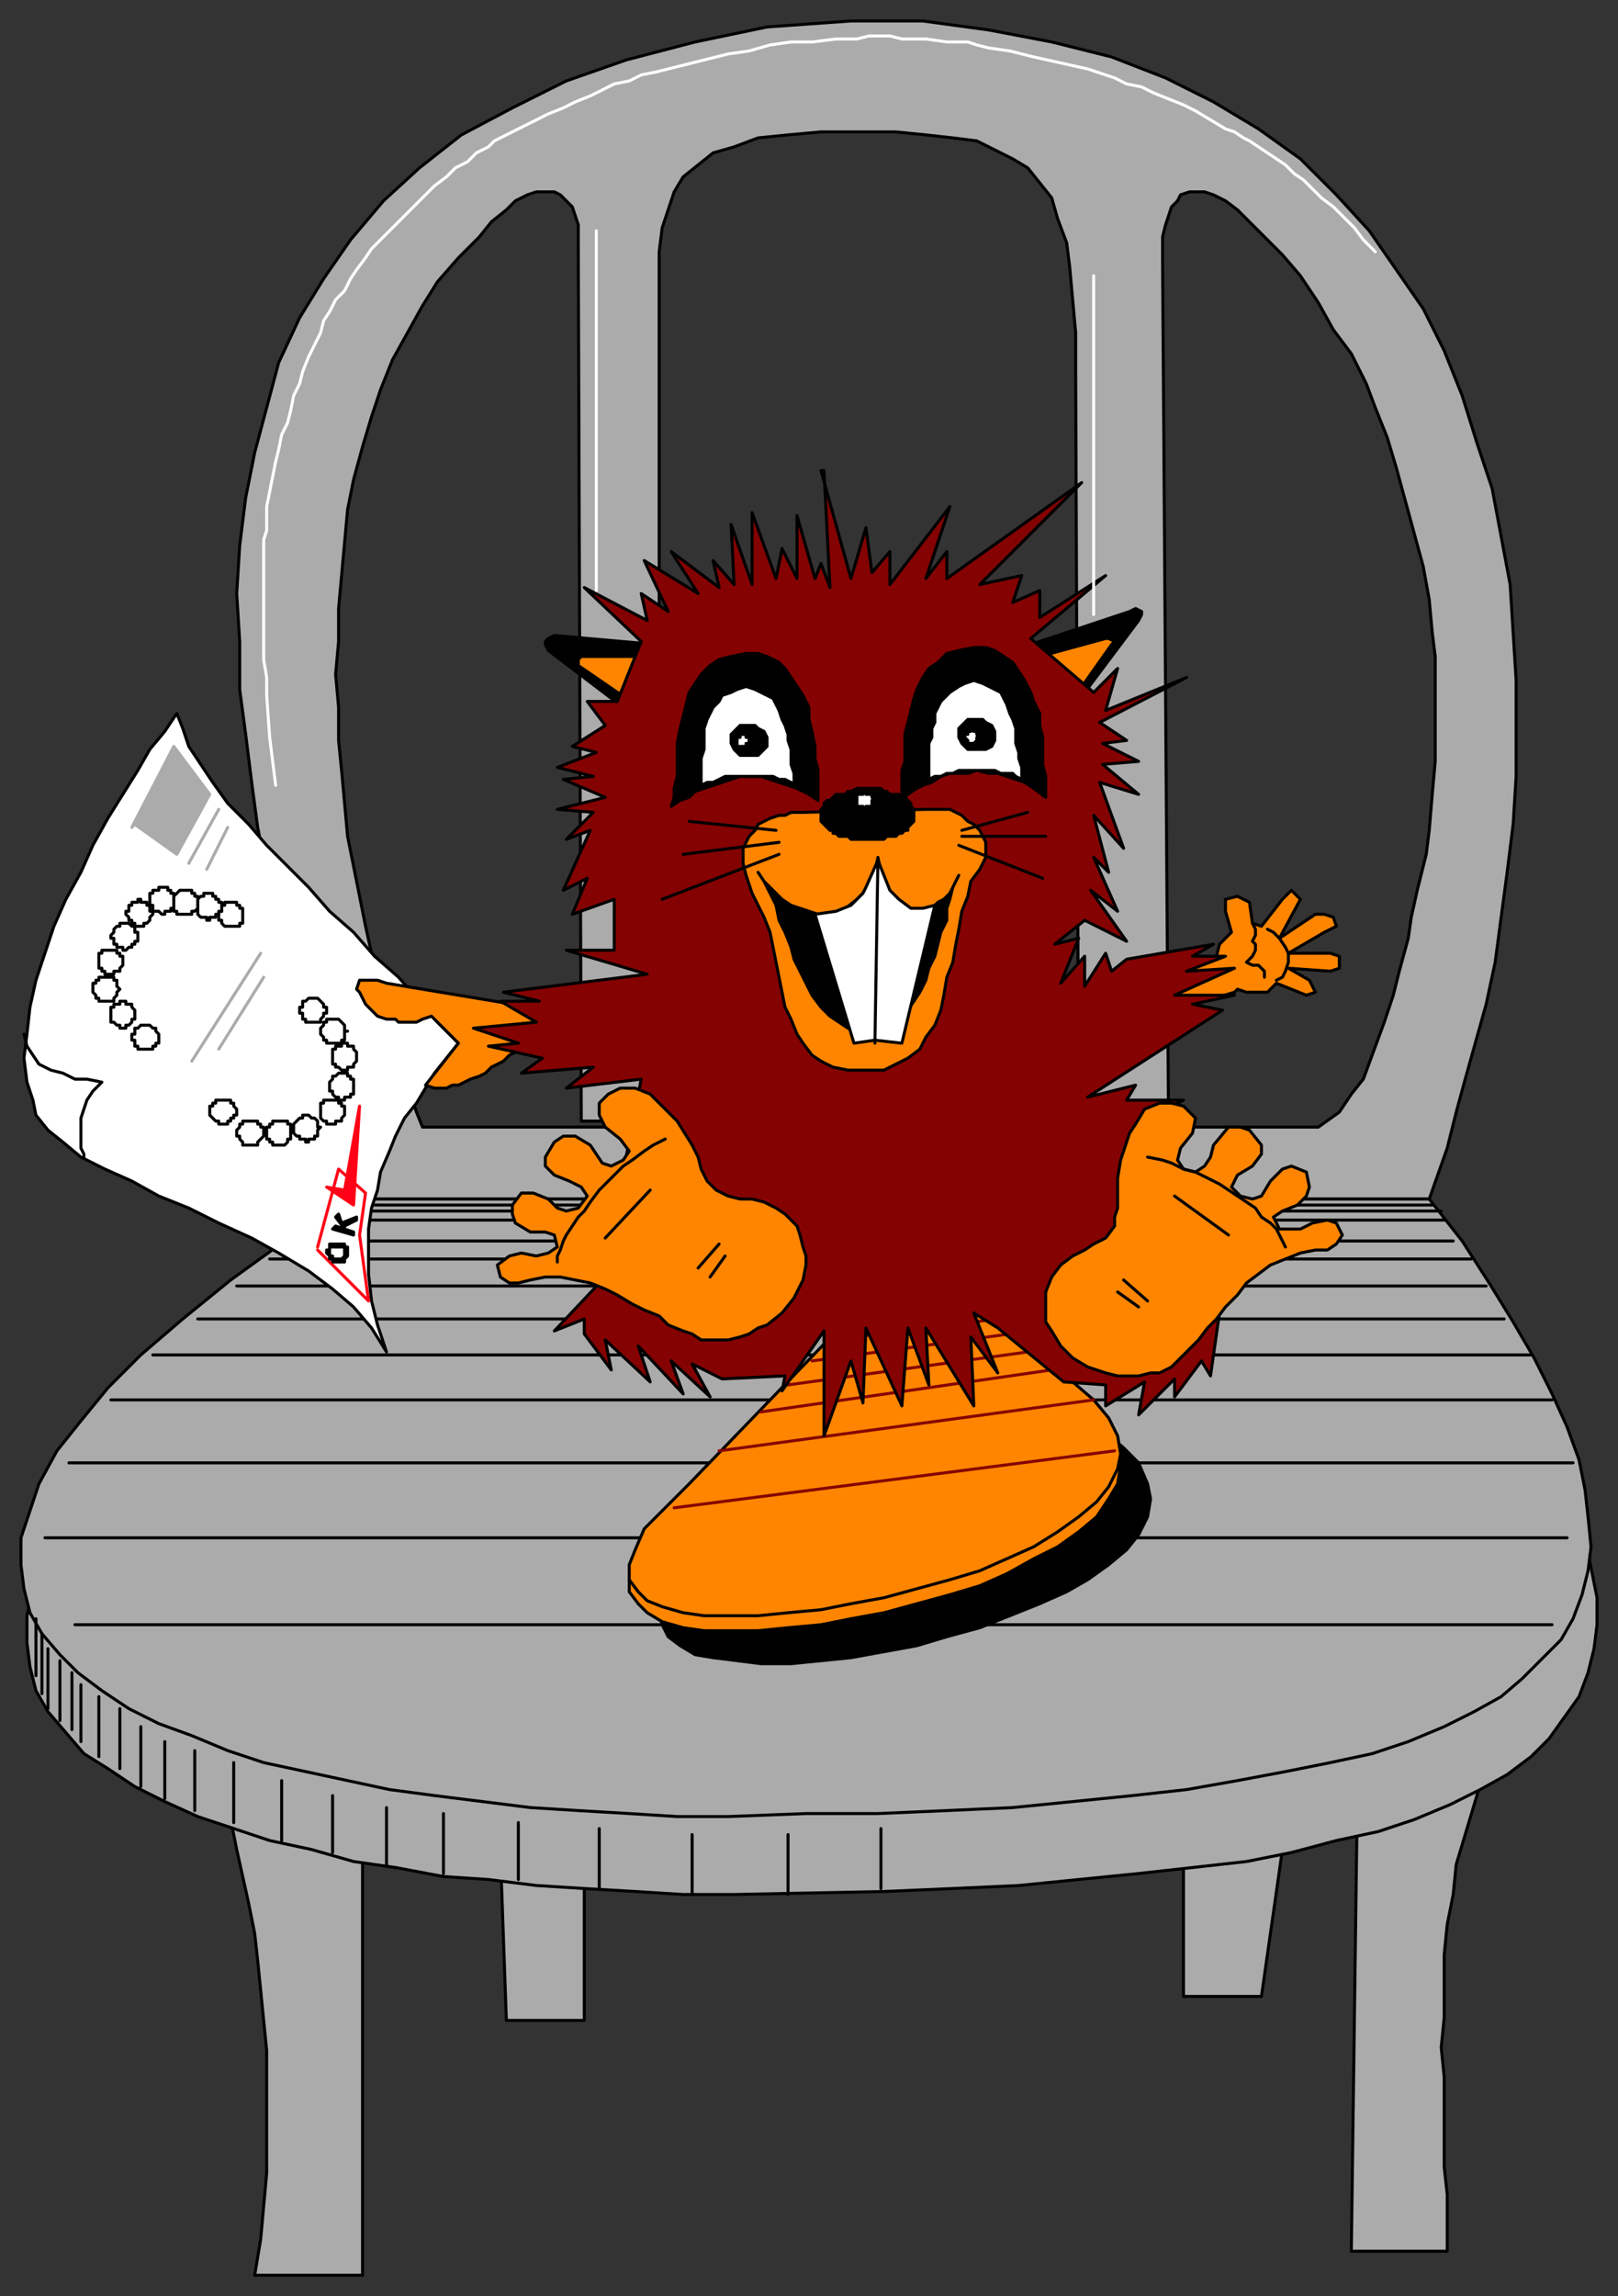<svg xmlns="http://www.w3.org/2000/svg" fill-rule="evenodd" height="766" preserveAspectRatio="none" stroke-linecap="round" width="540"><rect width="100%" height="100%" fill="#333333" stroke="none"/><style>.brush0{fill:#fff}.pen0{stroke:#000;stroke-width:1;stroke-linejoin:round}.brush1{fill:#ababab}.brush2{fill:#000}.brush3{fill:#ff8500}.pen2,.pen3{stroke-width:1;stroke-linejoin:round;stroke:#ff0016}.pen3{stroke:#ababab}</style><path class="pen0 brush1" d="m489 360 7-25 3-14 2-15 2-15 2-16 1-16v-32l-1-16-1-16-3-16-3-16-5-15-5-16-6-15-7-14-9-13-9-13-11-12-12-12-14-10-15-9-16-8-18-7-20-5-21-4-22-3h-24l-28 2-24 5-23 6-20 7-18 9-17 9-14 11-12 11-11 13-9 13-8 13-7 15-4 15-4 15-3 15-2 16-1 16 1 16v16l2 15 2 16 2 15 3 15 4 14 3 14 4 13 3 13 7 22 27-2-4-14-3-7-2-9-2-8-2-9-2-9-2-10-2-10-2-10-1-11-1-11-1-10v-11l-1-11 1-11v-11l1-11 1-11 1-11 2-10 3-11 3-10 3-9 4-10 5-9 5-9 5-8 7-8 7-7 4-5 5-4 3-3 4-2 3-1h6l2 1 2 2 2 2 1 3 1 3v8l1 291h24l2 2V84l1-8 2-6 2-6 3-5 5-4 5-4 7-2 8-3 10-1 11-1h25l10 1 9 1 8 1 6 3 6 3 5 3 4 5 4 5 2 7 3 8 1 8 1 11 1 11v13l1 252h30l-2-289v-8l1-4 1-3 1-3 2-2 1-2 3-1h5l3 1 4 2 4 3 4 4 5 5 6 6 6 7 6 9 5 9 6 8 5 10 3 8 4 10 3 10 3 11 3 11 3 11 2 11 1 11 1 8v35l-1 11-1 12-1 8-3 12-2 9-1 7-3 11-2 8-3 9-7 19-4 5-4 6-7 5h0-299 0l-2-5-2-6-27 2 2 10 3 8 2 7 1 8h359l6-17 3-12 3-11zm-36 240 42-8-3 10-3 10-3 10-1 10-2 10-1 10v21l-1 10 1 10v30l1 9v19h-32l2-151zm-58 12 34-2-8 56h-26v-54zm-228 6h28v56h-26l-2-56zm-92-20 46 16v145H85l2-12 1-11 1-11v-41l-1-10-1-10-1-10-1-9-2-10-2-9-2-9-2-10-2-9z"/><path class="pen0 brush1" d="M117 427h362l11 14 9 13 8 13 7 12 6 12 5 11 4 11 2 10 2 10v9l-1 8-2 8-3 8-5 7-5 7-6 6-8 6-9 5-10 5-12 5-12 4-14 3-15 4-15 3-18 2-18 2-20 2-20 2-22 1-23 1-50 1h-17l-16-1-17-1-16-1-16-2-15-1-16-3-14-2-14-4-14-3-12-4-12-4-11-5-10-5-9-6-8-5-6-7-6-7-4-7-2-8-1-8v-9l2-9 4-9 6-10 7-11 10-11 11-11 14-12 16-13 18-13 20-13z"/><path class="pen0 brush2" d="m341 216 36-12 2-1 2 1v1l-1 2-21 28-4-3-14-16zm-122-1-34-3-2 1-1 1v1l1 2 25 19 3-4 8-17z"/><path class="pen0 brush3" d="m347 219 12 13 12-17 1-1-2-1h-1l-22 6zm-131 0-7 14-16-11v-2l1-1h22z"/><path class="pen0" fill="none" d="m415 330-3-2-2-2-1-2-1-3"/><path class="pen0" fill="none" d="m414 330-2-1-3-3-1-2-1-3"/><path class="pen0 brush3" d="m388 324 18-5 1-4 4-4-2-7v-4l4-1 4 2 1 7 3 1 7-9 3-3 3 3-7 13 12-8h3l3 1 1 3-4 2-12 7h14l3 1v4l-3 1-14-1 7 4 2 4-3 1-10-4-3 3h-7l-3-1-1 1-20 6-4-13z"/><path class="pen0" fill="none" d="m418 308 1 2v2l-1 2 1 1v2l-1 2-2 2 2 1h2l2 2v2m1-16 2 1 2 2 2 3 1 2v3l-1 3-1 2-2 1"/><path class="pen0 brush1" d="M115 400h362l11 14 9 14 8 13 7 12 6 12 5 11 4 11 2 10 1 9 1 10-1 8-2 8-3 8-4 7-6 6-7 7-7 6-9 5-10 5-12 5-12 4-14 3-15 3-16 3-17 3-18 2-20 2-20 2-22 1-23 1h-24l-26 1h-17l-16-1-17-1-16-1-16-2-16-2-15-2-14-3-14-3-14-3-12-4-12-5-11-4-10-5-9-6-8-6-6-6-6-7-4-7-2-8-1-8v-9l3-9 3-9 6-11 8-10 9-11 11-11 14-12 16-13 18-13 20-14z"/><path class="pen0" fill="none" d="M25 542h493M15 513h508M23 488h502M37 467h481M51 452h460M66 440h436M79 429h417m-406-9h401m-394-6h388m-378-7h375m-372-3h371m-368-2h365"/><path class="pen0 brush2" d="m297 452-57 59-8 8-6 7-4 6-2 6 1 4 2 4 4 3 5 3 6 1 8 1 8 1h10l10-1 10-1 11-2 11-2 10-3 11-3 10-4 10-4 9-4 7-4 7-5 6-5 4-5 3-6 1-6-1-5-3-7-5-5-7-6-10-7-23-23-38 5z"/><path class="pen0 brush3" d="m286 442-56 58-8 8-7 7-3 6-2 6v4l3 4 3 3 5 3 7 2 7 1h18l10-1 11-1 10-2 11-2 11-3 11-3 10-3 9-4 9-5 8-4 7-5 6-5 4-6 3-5 1-6-1-5-3-6-5-6-7-6-10-6-23-24-39 6z"/><path class="pen0 brush3" d="m286 437-56 58-8 8-7 7-3 7-2 5v5l3 4 3 3 5 2 7 2 7 1h18l10-1 11-1 10-2 11-2 11-3 11-3 10-3 9-4 9-4 8-5 7-5 6-5 4-5 3-6 1-5-1-6-3-6-5-6-7-6-10-6-23-24-39 6z"/><path fill="none" d="m285 439 41-6m-43 8 44-6m-46 8 48-8m-50 9 51-7m-53 10 56-7m-62 14 66-9m-74 17 80-11m-89 20 97-14m-111 27 125-17m-140 36 147-19" style="stroke:#850202;stroke-width:1;stroke-linejoin:round"/><path class="pen0 brush0" d="m59 238 2 5 2 6 4 6 4 6 5 7 7 7 6 7 7 7 7 7 7 8 8 7 7 8 8 7 7 8 6 7 7 7-4 5-4 5-3 5-3 5-4 5-3 6-2 5-3 7-1 6-2 6-1 7v15l1 9 2 8 3 9-5-8-6-7-7-6-8-6-10-6-9-5-11-5-10-5-10-4-9-5-9-4-8-4-6-5-5-4-4-5-1-5-2-6-1-8 1-8 1-9 2-9 3-9 3-9 4-9 5-9 4-9 5-9 5-8 5-8 4-7 5-6 4-6z"/><path class="pen0 brush3" d="m183 337-54-9-3-1h-6l-1 3 1 1 1 2 1 2 2 2 2 2 3 1h3l1 1h6l2-1 3-1 9 9-11 14 3 1h4l2-1h2l2-1 2-1 3-1 2-1 2-2 2-1 2-1 2-2 2-1 8-5 3-9z"/><path class="pen0" style="fill:#850202" d="m392 466 9-12 3 5 3-21-28-63 16-8h-19l3-5-16 4 45-29-10-2 14-3h-20l20-9-16 1 13-5h-11l7-4-29 5-5 4-2-6-7 11v-10l-8 9 6-15-8 2 10-8 14 7-12-17 9 7-8-18 5 5-5-19 10 11-8-22 13 4-12-10 12-1-12-6 8-1-9-6 29-15-27 11 4-14-8 8-21-18 25-21-22 14v-9l-9 4 3-9-14 3 34-34-45 32v-9l-7 9 8-24-20 26v-11l-6 7-2-15-5 17-10-36h1l2 39-3-8-2 5-6-21v21l-5-10-2 10-8-22v24l-7-20 1 20-7-8 2 9-16-12 9 14-18-11 8 17-9-6 2 9-21-11 19 18-8 20h-10l6 8-11 7 8 2-13 5 12 3-10 1 14 6-16 4 12 1-9 9 8-3-9 20 8-4-5 12 14-5v17h-16l27 8-48 6 12 3h-13l12 7-21 2 15 5-10 1 18 4-7 5 24-2-9 7 25-3-13 67-16 17 10-4v5l9 12-2-10 15 14-4-12 15 16-4-11 13 12-6-11 10 5 21-1-1 5 14-20v35l9-25 4 14 1-25 12 26 2-26 7 19-1-19 16 26-1-23 9 12-8-20 8 5 22 18 14 1v7l13-8-2 11 12-12v6z"/><path class="pen0 brush3" d="m377 378 2-3 3-5 5-2h4l4 1 4 4-1 5-4 5-1 4 2 3 4 1 3-2 2-3 1-4 5-6h4l3 1 4 5v3l-3 4-5 3-2 4 3 3 4 1 3-1 3-5 4-4 3-1 5 2 1 5-1 3-3 3-5 2-3 2 2 4h7l4-2 5-1 3 1 2 4-2 3-3 2h-4l-5 1-5 2-5 2-4 3-4 3-3 4-4 4-3 4-3 3-3 4-3 3-3 3-3 3-4 2h-3l-4 1h-7l-4-1-3-1-3-1-5-3-4-4-3-5-2-3v-10l2-5 3-4 4-3 4-2 3-2 4-2 3-4v-3l1-3v-10l1-6 1-3 1-3 1-3z"/><path class="pen0" fill="none" d="m383 386 5 1 3 1 4 2 4 1 4 2 4 2 3 2 3 2 3 2 3 2 2 3 3 2 2 2 1 2 1 2 1 2m-54 11 8 7m-10-3 7 5m12-37 18 13"/><path class="pen0 brush3" d="m221 369-4-4-5-2h-5l-4 2-3 3v4l2 4 5 4 3 4-2 3-4 2-3-1-4-6-5-3h-4l-3 2-3 5v3l3 3 5 2 4 2 2 3-3 4-4 1-3-1-3-3-5-2h-4l-3 4v3l1 3 5 3h5l3 1 1 4-3 2-4 1-5-1-4 1-4 3 1 4 3 2h3l4-1 5-1h5l5 1 5 1 5 2 4 2 5 3 4 2 5 2 3 3 5 2 3 1 3 2h9l4-1 3-1 3-2 3-1 5-4 4-5 3-6 1-5v-3l-1-3-1-4-1-3-4-4-3-2-4-2-4-1h-4l-4-1-4-2-3-3-2-4-1-4-2-4-5-8-5-5z"/><path class="pen0" fill="none" d="m222 380-4 2-3 2-4 3-3 2-3 3-3 3-2 2-3 4-2 3-2 2-2 3-2 3-1 2-1 3-1 2v2m54-6-7 8m9-4-5 7m-20-29-15 16"/><path class="pen0 brush2" d="m224 269 1-3v-3l1-4v-11l1-5 1-4 1-4 1-4 2-3 2-3 3-3 3-2 4-1 5-1h4l3 1 4 2 2 2 2 3 2 3 2 3 2 4v4l1 4 1 5v4l1 4v10l-3-2-4-2-3-1-3-1-3-1-3-1h-7l-3 1-3 1-3 1-3 1-3 1-2 2-3 1-3 2zm77-2v-10l1-3v-9l1-4 1-4 1-4 1-3 2-4 2-3 3-2 3-3 4-1 5-1h4l3 1 3 2 3 2 2 3 2 3 2 4 1 3 2 4v4l1 4v9l1 4v7l-4-3-3-2-3-1-3-1-3-1h-3l-4-1-3 1h-6l-3 1-3 2-3 1-2 1-3 2-2 2z"/><path class="pen0 brush3" d="M289 357h6l4-2 4-2 4-3 2-4 3-4 2-5 1-5 1-6 2-5 1-6 1-5 1-6 2-5 1-5 3-4 1-2 1-2v-5l-1-2-1-2-2-2-2-1-2-2-2-1-2-1h-8l-41 1h-4l-2 1h-2l-3 1-2 1-2 1-1 2-2 2-1 2-1 2v5l1 4 1 3 1 3 2 4 2 4 2 5 1 5 1 5 1 5 1 5 1 5 2 4 2 5 2 3 3 4 3 2 4 2 5 1h6z"/><path class="pen0 brush0" d="m234 262 2-1h2l2-1 2-1h16l2 1h2l2 1 1 1v-4l-1-3v-5l-1-3v-2l-1-3-1-2-1-3-1-2-1-2-2-1-2-1-2-1-3-1-3 1-2 1-3 1-1 2-2 2-1 2-1 2-1 3v7l-1 3v9zm76-2 2-1h2l2-1h2l2-1h12l2 1h4l1 1 2 1v-4l-1-3v-2l-1-3v-5l-1-3-1-2-1-3-1-2-1-2-2-1-2-1-2-1-3-1-3 1-2 1-3 2-1 1-2 2-1 2-1 2v3l-1 2v3l-1 2v12z"/><path class="pen0 brush2" d="M250 242h2l1 1 2 1 1 2v3l-1 1-2 2h-6l-2-2-1-2v-3l1-1 2-2h3zm76-2h2l1 1 2 1 1 2v3l-1 2-2 1h-6l-2-2-1-2v-3l1-1 2-2h3z"/><path class="pen0" fill="none" d="m259 277-29-3m91 3 22-6m-22 8h28m-29 3 28 11"/><path class="pen0 brush2" d="M305 272v-2h0l-1-1v-1l-1-1h0l-1-1h-1l-1-1h-3l-1-1h-1l-1-1h-8l-2 1h-1l-1 1h-3l-1 1h0l-1 1h-1l-1 1v1l-1 1h0v2h0v2l1 1h0l1 1 1 1h1v1h1l1 1h3l1 1h11l1-1h3l1-1h1l1-1h1v-1l1-1h0l1-1v-2h0z"/><path class="pen0 brush0" d="M292 267h0v-1h-1 0v-1h0-1 0-1v-1h0-1 0v1h-1 0-1 0v1h0v1h-1 1v1h0v1h2v1h1v-1h2v-1h0v-1h1zm35-21-1-1h0v-1h0-1 0l-1-1v1h0-1 0v1h-1 0v1h0l1 1h0v1h2l1-1h0v-1h1zm-77 1h0v-1h0-1 0v-1h0-1 0-1 0v1h-1 0v1h0v1h0v1h3v-1h1v-1h0z"/><path class="pen0" fill="none" d="m260 285-39 15m39-19-32 4"/><path class="pen0 brush2" d="m253 291 2 3 3 3 3 3 3 2 3 1 3 1 3 1h6l2-1 5-4 2-2 2-3 2-4 1-5 1 5 2 4 1 3 2 2 2 2 2 1 2 1h3l2-1 2-1 1-1 2-1 2-2 1-2 1-2 1-2-2 4-1 4-1 3v4l-2 4-1 4-1 4-2 4-1 4-2 4-2 3-2 3-2 2-3 2-3 2-3 1h-5l-4-1-3-2-3-2-3-3-3-4-2-4-2-4-2-4-1-4-2-5-2-4-1-5-2-4-2-4-2-3z"/><path class="pen0 brush0" d="m293 287 4 10 3 3 4 3h4l4-1-11 46-9-1-7 1-13-43 7-1 5-2 4-4 1-2 4-9z"/><path class="pen0" fill="none" d="m293 287-1 61M8 345l1 4 2 3 2 3 4 2 4 1 4 2h4l5 1-3 3-2 3-1 3-1 3v10l1 2v1"/><path class="pen2" fill="none" d="m106 416 7-26 9 8-2 14 3 22-17-17"/><path class="pen2" style="fill:#ff0016" d="m109 396 9 6 2-33-5 28-6-1z"/><path class="pen0 brush2" d="m116 416-1 1h0v-1h-1 0-1 0-1 0-1 0-1v1h0v1h0v1h1v1h3l1-1h0v-1h0v-1l1-1h0v1h0v1h0v1h0l-1 1h0v1h-1 0-1 0-1 0-1 0v-1h-1 0v-1h0l-1-1h0v-1h1v-1h0v-1h5v1h1zm2-4-7-2 1-1 3 1-3-4 1-1 1 3 5-2v1l-4 2v1l3 1v1z"/><path class="pen3 brush1" d="m44 276 14-27 12 16-11 20-14-10-1 1z"/><path class="pen3" fill="none" d="m63 288 10-18m-4 20 7-14m-12 78 23-36m-14 32 15-24"/><path fill="none" d="m92 262-1-8-1-8-1-14v-6l-1-6v-40l1-3v-8l1-5 1-5 1-5 1-4 1-5 2-4 1-4 1-5 2-4 1-4 2-5 2-4 2-4 1-4 2-3 1-2 1-2 3-3 2-4 2-3 3-4 2-3 3-3 3-3 3-3 3-3 3-3 3-3 3-3 4-3 3-3 4-2 3-3 4-2 2-2 2-1 4-2 4-2 4-2 4-2 5-2 4-2 5-2 4-2 4-2 5-1 4-2 5-1 4-1 4-1 4-1 4-1 4-1 4-1 7-1 7-2 7-1h7l8-1h7l4-1h7l4 1h8l7 1h7l3 1 4 1 7 1 8 2 9 2 9 2 9 3 4 2 5 1 2 1 2 1 5 2 5 2 4 2 5 3 5 3 3 1 3 2 2 1 3 2 3 2 3 2 3 2 3 3 3 2 3 3 3 3 4 3 3 3 4 4 3 4 4 4m-260-7v120M365 92v113" style="stroke:#fff;stroke-width:1;stroke-linejoin:round"/><path class="pen0 brush0" d="M81 305h0v-1h0v-1h0-1v-1h0-1v-1h0-1 0-1 0-1 0-1v1h0-1v1h0v1h-1 0v1h0v1h0v1h1v1h0l1 1h5v-1h1v-1h0v-1h0v-1z"/><path class="pen0 brush0" d="M74 302h0v-1h0-1v-1h0-1v-1h0-1v-1h0-1 0-1 0-1 0v1h-1 0l-1 1h0v1h0v1h-1 0v1h1v1h0v1h0l1 1h2v1h1v-1h2v-1h1v-1h1v-1h0v-1z"/><path class="pen0 brush0" d="M66 301h0v-1h0v-1h0-1v-1h0-1 0v-1h0-1 0-1 0-1 0-1 0l-1 1h0l-1 1h0v1h0v1h0v1h0v1h0v1h1v1h5v-1h1l1-1h0v-1h0v-1h0zm-8-1h0v-1h0v-1h0-1v-1h0-1 0v-1h-1 0-1 0-1 0v1h-1 0-1 0v1h0-1v1h0v1h0v1h0v1h1v1h0v1h2l1 1h1v-1h2v-1h1v-1h0v-1h0v-1z"/><path class="pen0 brush0" d="M51 305v-1h0-1v-1h0v-1h0-1v-1h0-1 0-1 0v-1h-1 0v1h-1 0-1 0v1h0-1 0v1h0v1h-1 0v1h0l1 1h0v1h1v1h1v1h3v-1h1l1-1h0v-1h0l1-1h0zm-5 7h0v-1h0-1v-1h0v-1h-1 0l-1-1h0-1 0-1 0-1v1h0-1 0l-1 1h0v1h0l-1 1h0v1h1v1h0v1h1v1h2v1h1l1-1h1v-1h1v-1h1v-1h0v-1zm-5 9v-1h0v-1h-1 0v-1h0-1v-1h0-1 0-1 0-1 0-1 0-1v1h0-1v1h0v1h0v1h0v1h0v1h1v1h1v1h3v-1h2v-1h0l1-1h0v-1h0zm-1 9h0l-1-1h0v-1h0v-1h-1 0v-1h-1 0-1 0-1 0-1 0-1 0v1h-1 0v1h0-1v1h0v1h0v1h0l1 1h0v1h1v1h5v-1h0l1-1h0v-1h0l1-1h0zm5 8h0v-1h0l-1-1h0v-1h0-1 0-1v-1h0-1 0-1 0v1h-1 0-1 0v1h-1 0v1h0v1h0v1h0v1h0v1h1l1 1h1v1h2v-1h1l1-1h0v-1h1v-1h0v-1zm8 8h0v-1h0l-1-1h0v-1h-1 0l-1-1h0-1 0-1 0-1 0l-1 1h0-1v1h0v1h0-1v1h0v1h1v1h0v1h1v1h5v-1h1v-1h1v-1h0v-1zm56-9h0v-1h0-1v-1h0l-1-1h0l-1-1h0-1 0-1 0-1 0l-1 1h0-1 0v1h0v1h-1 0v1h0v1h1v1h0v1h1v1h5v-1h0l1-1h0v-1h1v-1h0zm7 7h-1v-1h0v-1h0l-1-1h0l-1-1h0-1 0-1 0-1 0-1v1h0-1v1h0l-1 1h0v1h0v1h0l1 1h0v1h1v1h5v-1h1v-1h0v-1h0v-1h1zm3 9v-1h0v-1h0l-1-1h0v-1h-1 0-1 0v-1h-1 0-1 0v1h-1 0-1v1h0-1 0v1h0v1h0v1h0v1h0v1h1v1h1l1 1h2v-1h2v-1h0l1-1h0v-1h0zm-1 9h0v-1h0v-1h0-1v-1h0-1 0v-1h-1 0-1 0-1 0l-1 1h0-1v1h0l-1 1h0v1h0v1h0v1h1v1h0l1 1h1v1h2v-1h2v-1h1v-1h0v-1h0v-1zm-3 9v-1h0v-1h-1 0v-1h0-1v-1h0-1 0-1 0-1 0-1 0-1v1h0-1 0v1h0v1h0v1h0v1h0v1h0l1 1h1v1h3v-1h2v-1h0l1-1h0v-1h0zm-8 5h-1 0v-1h0v-1h0l-1-1h0-1 0l-1-1h0-1 0-1v1h0-1 0l-1 1h0l-1 1h0v1h0v1h0v1h0l1 1h1v1h2v1h1v-1h2v-1h1v-1h0v-1h0l1-1zm-10 2h0v-1h0v-1h0v-1h-1 0v-1h-1 0-1 0-1 0-1 0-1 0v1h-1 0v1h-1 0v1h0v1h0v1h0v1h1v1h1v1h4l1-1h0v-1h1v-1h0v-1h0zm-9 0h0v-1h0v-1h-1 0v-1h0-1 0v-1h0-1 0-1 0-1 0-1 0-1 0v1h0-1 0v1h0l-1 1h0v1h0v1h1v1h0l1 1h0v1h5v-1h0l1-1h0l1-1h0v-1h0zm-9-7v-1h0l-1-1h0v-1h-1 0v-1h-1 0-1 0-1 0-1 0-1 0v1h0-1 0v1h0-1v1h0v1h0v1h0l1 1h0l1 1h1v1h3v-1h1v-1h1v-1h1v-1h0z"/><path class="pen0" fill="none" d="M12 540v19m2-14v20m2-15v20m4-16v20m4-16v19m3-15v19m6-15v20m7-16v20m7-14v20m8-15v19m10-16v20m13-16v20m16-14v20m17-15v19m18-15v19m19-17v20m25-17v19m27-17v20m31-18v20m32-20v20m31-22v20"/></svg>
